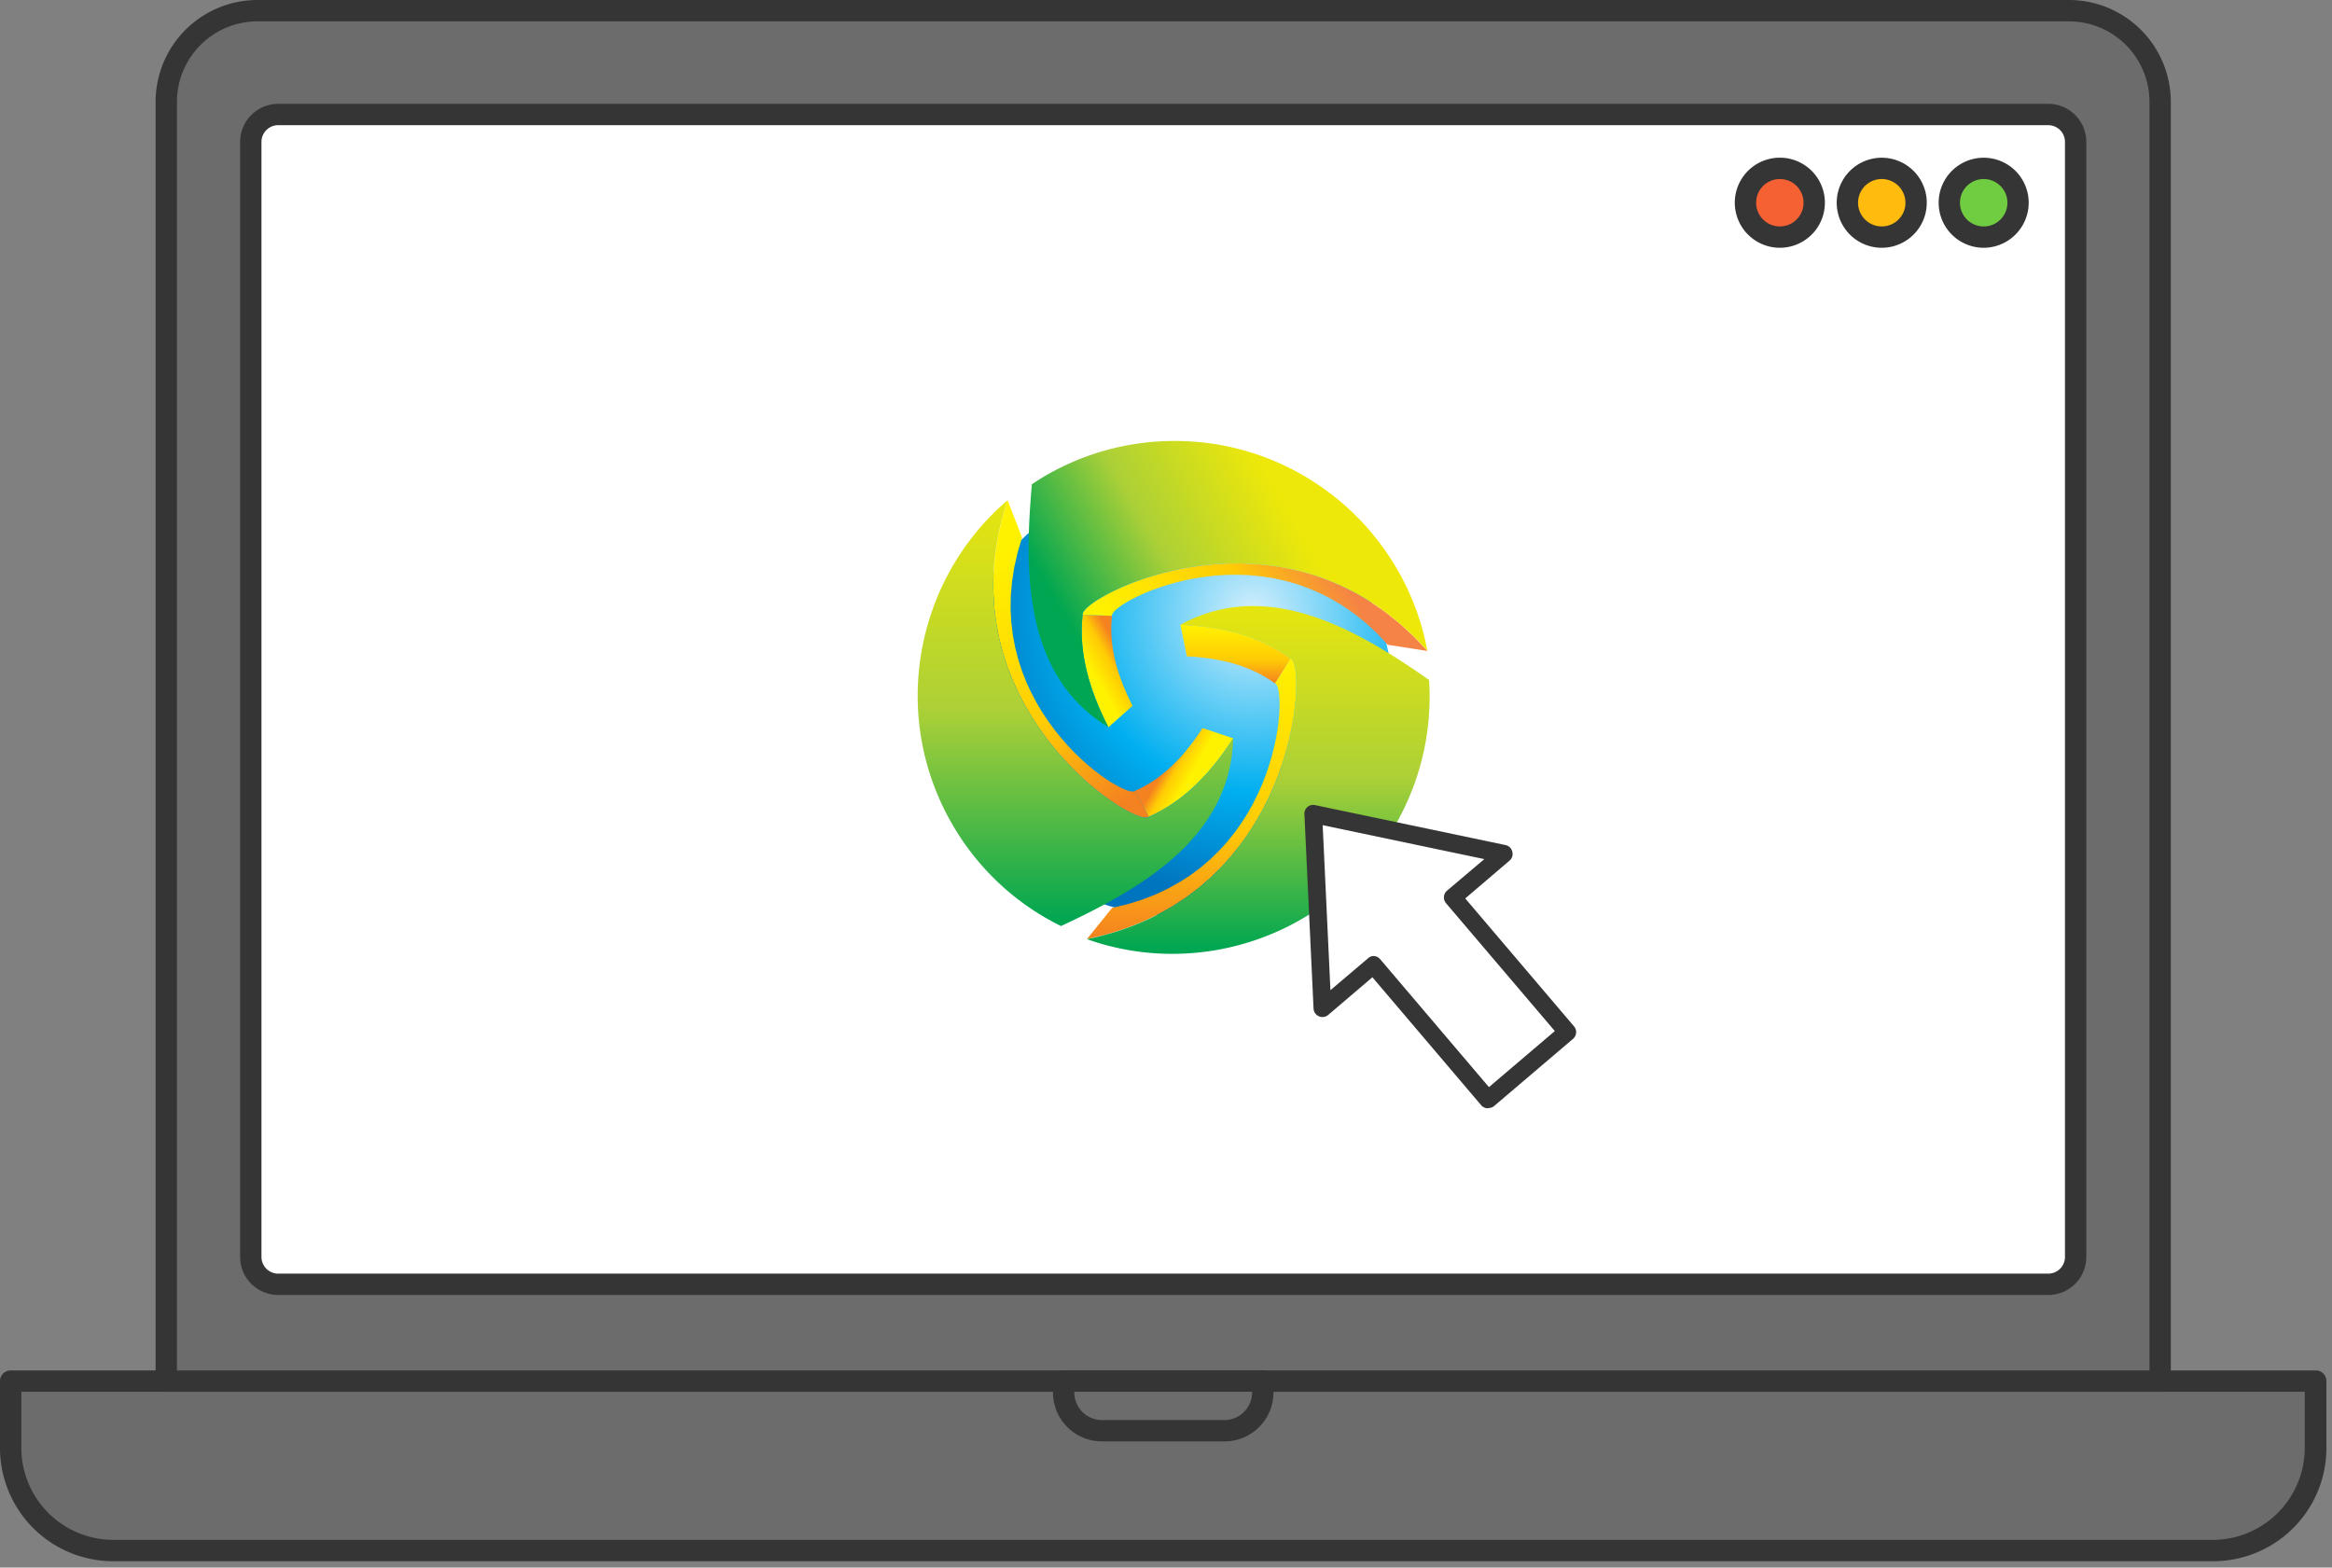 <svg width="180" height="121" fill="none" xmlns="http://www.w3.org/2000/svg"><rect width="100%" height="100%" fill="#808080" stroke="none"/><path d="M.824 106.605h177.922v5.156a7.926 7.926 0 0 1-7.924 7.925H8.764a7.932 7.932 0 0 1-7.336-4.888 7.93 7.93 0 0 1-.604-3.037v-5.156Z" fill="#6C6C6C"/><path d="M170.805 120.509H8.765a8.744 8.744 0 0 1-8.098-5.396A8.75 8.75 0 0 1 0 111.761v-5.156a.823.823 0 0 1 .824-.824h177.922a.821.821 0 0 1 .823.824v5.156a8.743 8.743 0 0 1-5.411 8.087 8.745 8.745 0 0 1-3.353.661ZM1.647 107.429v4.332a7.11 7.11 0 0 0 7.093 7.101h162.065a7.11 7.11 0 0 0 7.092-7.101v-4.332H1.647Z" fill="#353535"/><path d="M19.868.824h139.833a7.037 7.037 0 0 1 7.035 7.034v98.747H12.834V7.858A7.035 7.035 0 0 1 19.868.824Z" fill="#6C6C6C"/><path d="M166.736 107.429H12.833a.822.822 0 0 1-.823-.824V7.858A7.867 7.867 0 0 1 19.868 0H159.7a7.869 7.869 0 0 1 7.859 7.858v98.747a.821.821 0 0 1-.242.582.821.821 0 0 1-.582.242Zm-153.079-1.648h152.255V7.858a6.219 6.219 0 0 0-6.211-6.21H19.868a6.22 6.22 0 0 0-6.21 6.21v97.923Z" fill="#353535"/><path d="M158.087 8.838H21.474a2.125 2.125 0 0 0-2.125 2.126v86.053c0 1.174.951 2.125 2.125 2.125h136.613a2.125 2.125 0 0 0 2.125-2.125V10.964a2.125 2.125 0 0 0-2.125-2.126Z" fill="#fff"/><path d="M158.095 99.957H21.475a2.94 2.94 0 0 1-2.941-2.948V10.963a2.942 2.942 0 0 1 2.94-2.948h136.621a2.946 2.946 0 0 1 2.083.864 2.936 2.936 0 0 1 .858 2.085v86.045a2.937 2.937 0 0 1-2.941 2.949ZM21.475 9.662a1.293 1.293 0 0 0-1.294 1.301V97.01a1.293 1.293 0 0 0 1.293 1.301h136.621a1.29 1.29 0 0 0 1.294-1.301V10.963a1.287 1.287 0 0 0-.376-.92 1.297 1.297 0 0 0-.918-.38H21.475Z" fill="#353535"/><path d="M82.1 106.605h15.37v.881a2.943 2.943 0 0 1-2.94 2.941h-9.482a2.943 2.943 0 0 1-2.94-2.941v-.881H82.1Z" fill="#6C6C6C"/><path d="M94.52 111.259h-9.472a3.775 3.775 0 0 1-3.772-3.773v-.881a.823.823 0 0 1 .823-.824h15.37a.822.822 0 0 1 .825.824v.881a3.773 3.773 0 0 1-3.773 3.773Zm-11.597-3.83v.057a2.134 2.134 0 0 0 2.125 2.126h9.473a2.138 2.138 0 0 0 2.125-2.126v-.057H82.923Z" fill="#353535"/><path d="M137.38 18.302a2.653 2.653 0 1 0 0-5.306 2.653 2.653 0 0 0 0 5.306Z" fill="#F56132"/><path d="M137.38 19.125a3.477 3.477 0 1 1 .001-6.954 3.477 3.477 0 0 1-.001 6.954Zm0-5.305a1.829 1.829 0 1 0 1.829 1.83 1.831 1.831 0 0 0-.533-1.296 1.816 1.816 0 0 0-1.296-.534Z" fill="#353535"/><path d="M145.238 18.302a2.653 2.653 0 1 0 0-5.306 2.653 2.653 0 0 0 0 5.306Z" fill="#FFBC0E"/><path d="M145.239 19.125a3.473 3.473 0 0 1-3.206-2.151 3.475 3.475 0 1 1 3.206 2.151Zm0-5.305a1.826 1.826 0 0 0-1.785 2.19 1.834 1.834 0 0 0 1.439 1.433 1.827 1.827 0 0 0 2.042-2.496 1.816 1.816 0 0 0-.994-.99 1.83 1.83 0 0 0-.702-.137Z" fill="#353535"/><path d="M153.105 18.302a2.652 2.652 0 1 0 0-5.304 2.652 2.652 0 0 0 0 5.304Z" fill="#70CC40"/><path d="M153.105 19.125a3.475 3.475 0 1 1 3.484-3.476 3.484 3.484 0 0 1-3.484 3.476Zm0-5.305a1.831 1.831 0 0 0-1.684 1.135 1.825 1.825 0 0 0 .402 1.99 1.83 1.83 0 1 0 1.282-3.125Z" fill="#353535"/><path d="M90.618 70.682c9.334 0 16.9-7.566 16.9-16.9 0-9.333-7.566-16.9-16.9-16.9s-16.9 7.567-16.9 16.9c0 9.334 7.566 16.9 16.9 16.9Z" fill="url(#a)"/><path fill-rule="evenodd" clip-rule="evenodd" d="m91.111 48.22.5 2.445.482.026.477.042.47.052.463.064.455.08.448.086.44.105.432.117.425.135.417.147.406.165.4.18.386.196.38.215.369.233.357.248 1.203-1.918-.45-.312-.46-.29-.473-.27-.486-.245-.5-.225-.507-.204-.52-.188-.53-.165-.541-.147-.553-.131-.56-.113-.568-.094-.58-.08-.586-.067-.594-.049-.602-.037Z" fill="url(#b)"/><path fill-rule="evenodd" clip-rule="evenodd" d="m99.62 50.838-1.203 1.918.095.071.082.147.068.222.053.29.037.35.015.41-.004.465-.03.512-.056.56-.079.598-.113.632-.143.662-.177.688-.21.71-.248.727-.286.736-.331.745-.372.748-.418.741-.466.737-.515.726-.564.707-.62.688-.674.662-.733.632-.79.594-.85.553-.917.511-.978.463-1.05.406-1.116.346-1.189.286-1.944 2.41 1.485-.353 1.396-.436 1.312-.508 1.222-.575 1.147-.64 1.065-.692.989-.744.913-.79.843-.823.774-.862.707-.883.644-.907.579-.921.522-.929.467-.936.413-.93.358-.92.312-.91.263-.884.222-.861.177-.832.139-.79.101-.748.068-.695.038-.643.007-.58-.022-.511-.046-.44-.064-.36-.086-.276-.102-.188-.116-.086Z" fill="url(#c)"/><path fill-rule="evenodd" clip-rule="evenodd" d="M110.305 52.485c-5.596-3.918-12.456-7.923-19.195-4.26 3.235.157 6.153.883 8.51 2.617 1.313.402.599 18.31-15.722 21.653 8.961 3.174 19.167-.481 23.943-9.063a19.776 19.776 0 0 0 2.464-10.947Z" fill="url(#d)"/><path fill-rule="evenodd" clip-rule="evenodd" d="m85.556 56.133 1.865-1.655-.218-.432-.203-.433-.188-.432-.177-.433-.162-.432-.146-.433-.128-.432-.117-.436-.094-.433-.082-.436-.06-.432-.042-.437-.026-.436-.004-.433.019-.436.037-.436-2.263-.083-.046.546-.022.545.004.545.03.546.052.541.08.545.1.542.121.541.143.542.162.541.184.542.2.541.221.542.237.542.252.541.27.538Z" fill="url(#e)"/><path fill-rule="evenodd" clip-rule="evenodd" d="m83.567 47.453 2.264.083.011-.116.09-.147.155-.17.226-.187.285-.207.346-.218.406-.23.46-.229.51-.233.557-.23.606-.218.643-.21.684-.192.722-.17.752-.15.783-.116.808-.09.835-.05.854-.01.868.033.884.087.899.135.902.192.91.252.914.32.91.387.907.459.898.537.892.62.876.704.857.794.839.887 3.061.478-1.049-1.11-1.076-.992-1.094-.88-1.109-.771-1.125-.674-1.136-.575-1.135-.485-1.14-.399-1.139-.316-1.128-.24-1.121-.17-1.11-.105-1.086-.041-1.068.011-1.042.064-1.011.11-.978.15-.94.184-.9.214-.857.24-.804.26-.756.275-.696.286-.64.29-.575.289-.503.286-.437.27-.357.26-.278.237-.196.214-.109.18-.019.143Z" fill="url(#f)"/><path fill-rule="evenodd" clip-rule="evenodd" d="M79.649 37.379c-.598 6.806-.632 14.745 5.904 18.754-1.478-2.88-2.31-5.769-1.99-8.68-.308-1.338 15.558-9.672 26.614 2.79-1.73-9.344-9.999-16.358-19.822-16.204a19.767 19.767 0 0 0-9.807 2.768c-.301.184-.602.376-.9.572Z" fill="url(#g)"/><path fill-rule="evenodd" clip-rule="evenodd" d="m95.183 56.986-2.365-.785-.263.402-.275.391-.278.38-.29.368-.293.358-.3.342-.313.33-.316.317-.33.3-.335.286-.346.271-.354.256-.365.237-.376.222-.387.203-.395.184 1.06 2 .497-.233.481-.252.47-.278.456-.297.443-.32.433-.338.42-.357.41-.376.396-.395.39-.41.377-.429.368-.447.358-.46.35-.477.342-.489.33-.504Z" fill="url(#h)"/><path fill-rule="evenodd" clip-rule="evenodd" d="m88.663 63.048-1.06-2-.11.045h-.17l-.221-.053-.278-.097-.324-.147-.36-.192-.4-.233-.432-.282-.455-.327-.477-.369-.493-.413-.5-.455-.512-.497-.507-.538-.504-.579-.497-.617-.477-.658-.463-.695-.432-.734-.406-.77-.373-.809-.33-.846-.287-.88-.233-.914-.18-.948-.12-.981-.057-1.015.015-1.05.094-1.079.17-1.11.259-1.143.346-1.17-1.117-2.887-.433 1.463-.323 1.425-.214 1.387-.113 1.35-.019 1.31.068 1.27.15 1.226.226 1.189.293 1.143.357 1.098.414 1.057.463 1.008.507.966.542.917.575.87.602.823.617.77.631.723.636.673.635.62.629.568.616.516.594.462.572.406.538.354.5.297.451.237.406.184.343.12.282.064.21.004.136-.056Z" fill="url(#i)"/><path fill-rule="evenodd" clip-rule="evenodd" d="M81.897 71.48c6.194-2.888 13.087-6.826 13.29-14.49-1.756 2.723-3.843 4.885-6.52 6.062-1.008.937-16.156-8.638-10.891-24.443-7.228 6.17-9.168 16.84-4.126 25.267a19.714 19.714 0 0 0 8.247 7.604Z" fill="url(#j)"/><path d="m116.07 65.91-14.696-3.082.705 15 3.938-3.353 8.834 10.375 6.122-5.212-8.84-10.374 3.937-3.353Z" fill="#fff"/><path d="M114.933 85.526a.51.51 0 0 1-.142.019.68.68 0 0 1-.463-.235l-8.397-9.876-3.419 2.914a.684.684 0 0 1-.715.094.68.68 0 0 1-.408-.591l-.706-15.008a.688.688 0 0 1 .236-.552.68.68 0 0 1 .585-.146l14.696 3.083a.676.676 0 0 1 .525.493.676.676 0 0 1-.215.715l-3.412 2.913 8.398 9.877a.682.682 0 0 1-.073.957l-6.123 5.212a.682.682 0 0 1-.367.13Zm-9.018-11.724a.68.68 0 0 1 .614.235l8.398 9.877 5.085-4.328-8.404-9.876a.682.682 0 0 1-.154-.494.682.682 0 0 1 .234-.463l2.884-2.44-12.479-2.619.599 12.736 2.877-2.438a.683.683 0 0 1 .353-.19h-.007Z" fill="#353535"/><defs><linearGradient id="b" x1="95.365" y1="52.757" x2="95.365" y2="48.221" gradientUnits="userSpaceOnUse"><stop stop-color="#F58220"/><stop offset=".4" stop-color="#FFCB05"/><stop offset="1" stop-color="#FFF200"/></linearGradient><linearGradient id="c" x1="91.975" y1="72.492" x2="91.975" y2="50.839" gradientUnits="userSpaceOnUse"><stop stop-color="#F58220"/><stop offset=".4" stop-color="#FFCB05"/><stop offset="1" stop-color="#FFF200"/></linearGradient><linearGradient id="d" x1="97.122" y1="73.298" x2="97.12" y2="45.201" gradientUnits="userSpaceOnUse"><stop stop-color="#00A651"/><stop offset=".47" stop-color="#ABD037"/><stop offset="1" stop-color="#EEE809"/></linearGradient><linearGradient id="e" x1="86.636" y1="50.596" x2="84.332" y2="51.926" gradientUnits="userSpaceOnUse"><stop stop-color="#F58220"/><stop offset=".4" stop-color="#FFCB05"/><stop offset="1" stop-color="#FFF200"/></linearGradient><linearGradient id="f" x1="103.744" y1="44.633" x2="88.38" y2="53.504" gradientUnits="userSpaceOnUse"><stop stop-color="#F58345"/><stop offset=".4" stop-color="#FFCB05"/><stop offset="1" stop-color="#FFF200"/></linearGradient><linearGradient id="g" x1="83.698" y1="50.265" x2="100.248" y2="40.709" gradientUnits="userSpaceOnUse"><stop stop-color="#00A651"/><stop offset=".47" stop-color="#ABD037"/><stop offset="1" stop-color="#EEE809"/></linearGradient><linearGradient id="h" x1="90.083" y1="58.955" x2="91.866" y2="59.985" gradientUnits="userSpaceOnUse"><stop stop-color="#F58220"/><stop offset=".4" stop-color="#FFCB05"/><stop offset="1" stop-color="#FFF200"/></linearGradient><linearGradient id="i" x1="88.864" y1="60.262" x2="76.018" y2="43.561" gradientUnits="userSpaceOnUse"><stop stop-color="#F58220"/><stop offset=".4" stop-color="#FFCB05"/><stop offset="1" stop-color="#FFF200"/></linearGradient><linearGradient id="j" x1="83.009" y1="71.084" x2="83.008" y2="36.67" gradientUnits="userSpaceOnUse"><stop stop-color="#00A651"/><stop offset=".47" stop-color="#ABD037"/><stop offset="1" stop-color="#EEE809"/></linearGradient><radialGradient id="a" cx="0" cy="0" r="1" gradientUnits="userSpaceOnUse" gradientTransform="translate(96.7 47.359) scale(32.742)"><stop stop-color="#D4EFFC"/><stop offset=".42" stop-color="#00AFF0"/><stop offset=".67" stop-color="#0075BF"/><stop offset="1" stop-color="#0072BC"/></radialGradient></defs></svg>